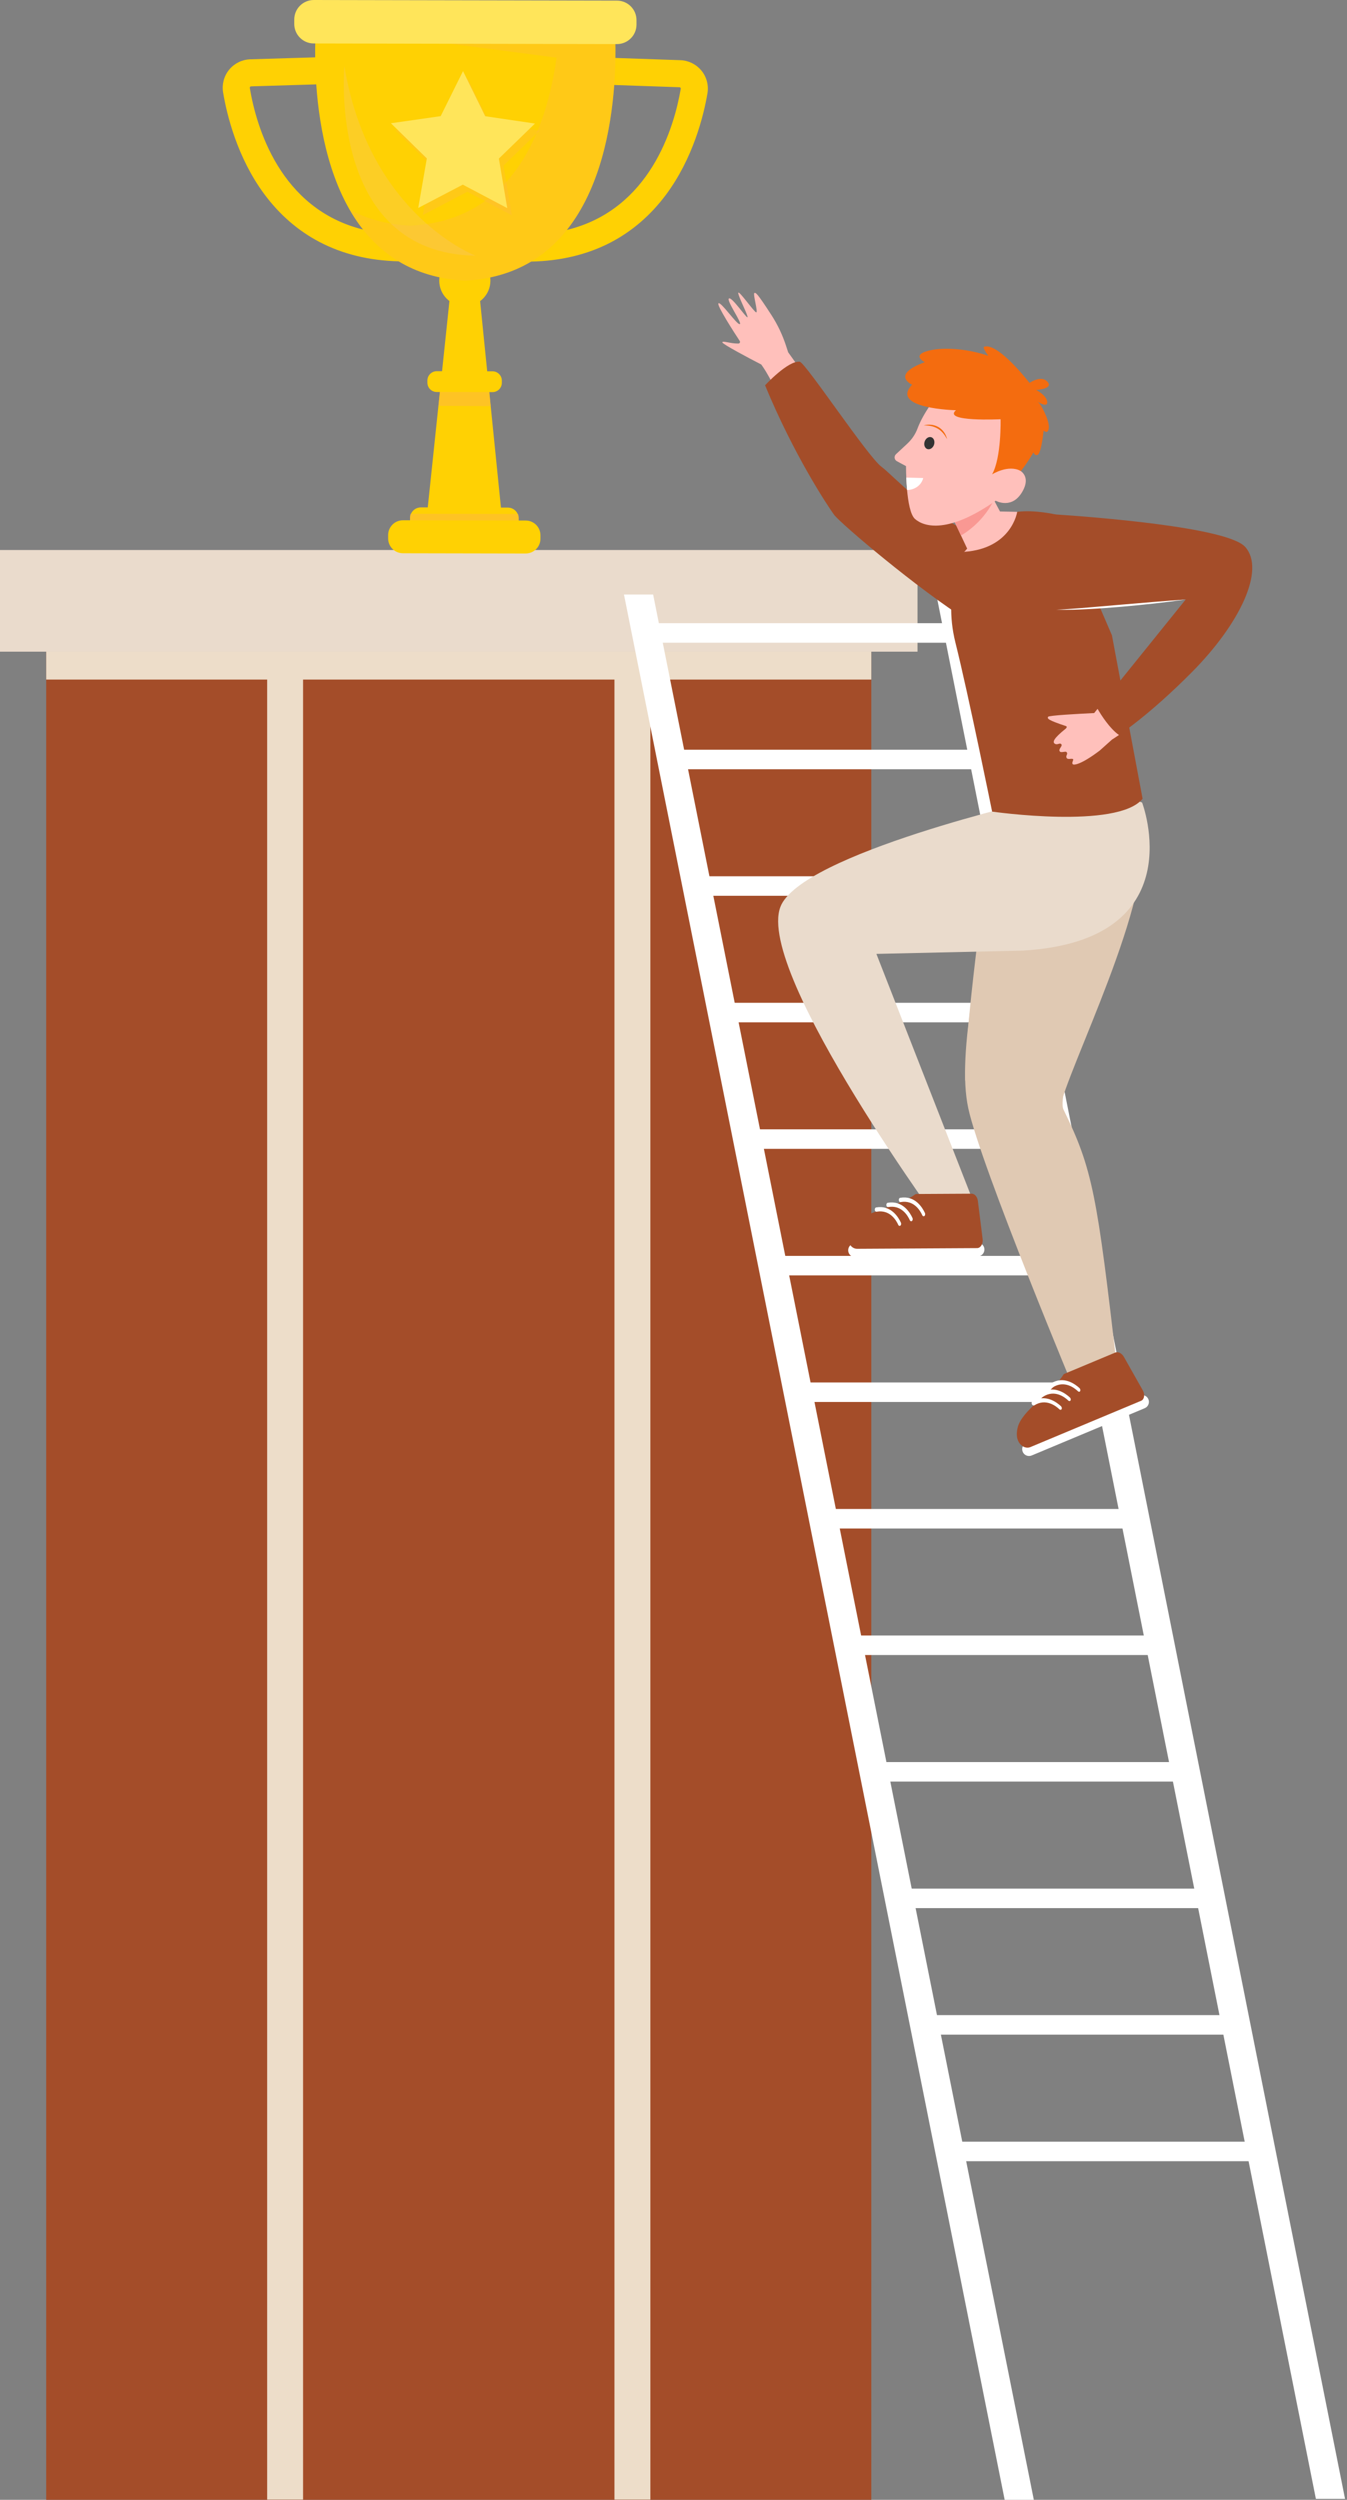 <svg width="276" height="512" viewBox="0 0 276 512" fill="none" xmlns="http://www.w3.org/2000/svg">
<rect x="0" y="0" width="276" height="512" fill="#808080" stroke="none"/>
<path d="M178.535 127.246H9.469V512.001H178.535V127.246Z" fill="#A44D29"/>
<path d="M187.997 112.652H0V133.472H187.997V112.652Z" fill="#EADBCC"/>
<g style="mix-blend-mode:multiply">
<path d="M178.535 133.469H9.469V139.184H54.74V511.953H62.099V139.184H125.901V511.953H133.264V139.184H178.535V133.469Z" fill="#EDDDC9"/>
</g>
<path d="M143.729 14.471C142.667 13.167 141.09 12.382 139.406 12.327L126.098 11.869C126.167 7.16 125.869 4.055 125.869 4.055L95.357 3.992L64.845 3.93C64.845 3.93 64.532 7.032 64.581 11.744L51.29 12.146C49.606 12.198 48.026 12.972 46.956 14.274C45.887 15.575 45.435 17.275 45.713 18.934C46.477 23.483 48.585 32.237 54.148 39.75C57.26 43.952 61.063 47.252 65.449 49.552C70.189 52.04 75.642 53.373 81.677 53.522C85.365 55.749 89.832 57.19 95.246 57.477C100.66 57.21 105.133 55.791 108.828 53.577C114.87 53.452 120.333 52.144 125.091 49.674C129.484 47.39 133.301 44.108 136.433 39.916C142.028 32.428 144.174 23.68 144.955 19.135C145.24 17.476 144.796 15.773 143.729 14.468V14.471ZM51.186 18.018C51.179 17.986 51.165 17.889 51.245 17.792C51.328 17.691 51.426 17.688 51.457 17.688L64.799 17.282C65.439 26.47 67.668 38.501 74.377 47.009C57.312 42.769 52.502 25.887 51.183 18.018H51.186ZM139.486 18.198C138.135 26.064 133.252 42.938 116.148 47.099C122.9 38.618 125.178 26.592 125.855 17.407L139.215 17.868C139.246 17.868 139.343 17.872 139.427 17.972C139.51 18.073 139.493 18.167 139.486 18.201V18.198Z" fill="#FFD103"/>
<path d="M102.776 105.262L97.435 52.363L95.247 57.599V57.477L93.08 52.234L87.523 105.109L102.776 105.262Z" fill="#FFD103"/>
<path d="M100.488 57.484C100.481 60.378 98.13 62.721 95.234 62.714C92.337 62.707 89.993 60.358 90 57.464C90.007 54.57 92.358 52.227 95.254 52.234C98.151 52.241 100.495 54.59 100.488 57.484Z" fill="#FFD103"/>
<path d="M100.91 80.313L89.484 80.288C88.428 80.288 87.571 79.428 87.574 78.373V77.936C87.574 76.881 88.436 76.027 89.491 76.027L100.917 76.052C101.972 76.052 102.83 76.912 102.827 77.967V78.404C102.827 79.459 101.966 80.313 100.91 80.313Z" fill="#FFD103"/>
<path d="M104.04 108.919L86.238 108.88C85.009 108.88 84.012 107.878 84.016 106.649V106.143C84.019 104.914 85.019 103.918 86.249 103.922L104.05 103.96C105.28 103.96 106.276 104.963 106.273 106.191V106.698C106.269 107.926 105.269 108.922 104.04 108.919Z" fill="#FFD103"/>
<g style="mix-blend-mode:multiply" opacity="0.5">
<path d="M100.258 80.31L90.135 80.289L89.836 83.117L100.55 83.183L100.258 80.31Z" fill="#FEB546"/>
</g>
<g style="mix-blend-mode:multiply" opacity="0.5">
<path d="M84.116 105.223C84.05 105.414 84.016 105.618 84.016 105.83V106.954C84.012 108.012 84.87 108.873 85.929 108.876L104.349 108.915C105.408 108.915 106.269 108.061 106.273 107.003V105.878C106.273 105.667 106.238 105.462 106.176 105.271L84.12 105.226L84.116 105.223Z" fill="#FEB546"/>
</g>
<path d="M107.699 113.367L82.559 113.315C80.882 113.311 79.528 111.951 79.531 110.275V109.584C79.535 107.908 80.896 106.555 82.573 106.559L107.713 106.611C109.39 106.611 110.745 107.974 110.741 109.647V110.337C110.738 112.013 109.377 113.367 107.699 113.363V113.367Z" fill="#FFD103"/>
<g style="mix-blend-mode:multiply" opacity="0.3">
<path d="M125.869 4.056L114.773 4.031C114.759 4.302 114.745 4.573 114.728 4.85C97.687 5.121 64.977 5.391 64.977 5.391L114.04 11.811C111.946 26.745 105.08 45.198 84.032 46.232C79.184 45.976 75.093 44.792 71.641 42.946C76.156 50.788 83.466 56.854 95.246 57.482C130.876 55.73 125.869 4.056 125.869 4.056Z" fill="#FEB546"/>
</g>
<path d="M126.412 9.029L64.283 8.9C62.075 8.897 60.289 7.103 60.293 4.896V3.987C60.3 1.78 62.092 -0.003 64.301 5.05453e-06L126.429 0.128C128.638 0.132 130.423 1.926 130.419 4.133V5.042C130.412 7.249 128.62 9.032 126.412 9.029Z" fill="#FFE55A"/>
<g style="mix-blend-mode:screen" opacity="0.3">
<path d="M70.564 13.559C70.564 13.559 67.019 51.873 97.437 52.37C97.437 52.37 75.617 44.118 70.564 13.559Z" fill="#F4C676"/>
</g>
<g style="mix-blend-mode:multiply" opacity="0.3">
<path d="M95.811 16.02L100.354 25.263L110.547 26.766L103.153 33.935L104.876 44.088L95.763 39.278L86.633 44.05L88.397 33.907L81.031 26.703L91.231 25.243L95.811 16.02Z" fill="#FEB546"/>
</g>
<path d="M94.874 14.562L99.416 23.803L109.613 25.305L102.219 32.478L103.938 42.627L94.825 37.818L85.695 42.593L87.46 32.447L80.094 25.243L90.297 23.785L94.874 14.562Z" fill="#FFE55A"/>
<path d="M269.625 511.801H275.598L197.825 121.762H191.852L269.625 511.801Z" fill="white"/>
<path d="M205.858 511.999H211.831L133.825 121.762H127.852L205.858 511.999Z" fill="white"/>
<path d="M132.81 131.638H196.811L196.012 127.637H132.012L132.81 131.638Z" fill="white"/>
<path d="M137.982 157.552H201.979L201.18 153.555H137.184L137.982 157.552Z" fill="white"/>
<path d="M143.147 183.47H207.144L206.348 179.473H142.352L143.147 183.47Z" fill="white"/>
<path d="M148.315 209.384H212.315L211.516 205.387H147.52L148.315 209.384Z" fill="white"/>
<path d="M153.486 235.302H217.483L216.688 231.305H152.688L153.486 235.302Z" fill="white"/>
<path d="M158.655 261.223H222.655L221.856 257.223H157.859L158.655 261.223Z" fill="white"/>
<path d="M163.826 287.142H227.823L227.028 283.145H163.027L163.826 287.142Z" fill="white"/>
<path d="M168.994 313.06H232.995L232.196 309.062H168.199L168.994 313.06Z" fill="white"/>
<path d="M174.166 338.974H238.163L237.367 334.977H173.367L174.166 338.974Z" fill="white"/>
<path d="M179.334 364.892H243.335L242.536 360.895H178.539L179.334 364.892Z" fill="white"/>
<path d="M184.506 390.809H248.503L247.704 386.809H183.707L184.506 390.809Z" fill="white"/>
<path d="M189.67 416.727H253.67L252.871 412.727H188.871L189.67 416.727Z" fill="white"/>
<path d="M194.838 442.642H258.835L258.036 438.645H194.039L194.838 442.642Z" fill="white"/>
<path d="M154.959 63.975C154.56 63.989 151.459 59.503 151.278 59.954C151.094 60.401 153.456 64.891 153.153 64.985C152.851 65.082 149.924 60.71 149.358 61.133C148.792 61.557 152.164 66.238 151.577 66.39C150.99 66.543 147.659 61.661 147.208 62.133C146.826 62.528 150.424 68.084 151.573 69.84C151.719 70.058 151.57 70.357 151.306 70.364C149.667 70.405 147.913 69.683 148.017 70.145C148.097 70.499 153.202 73.233 155.991 74.663C160.821 81.349 167.135 101.239 173.257 106.27C179.04 111.021 194.296 121.982 200.595 119.636C203.881 118.415 212.472 115.969 203.662 111.909C184.457 103.054 181.939 98.067 179.772 95.715C172.702 88.05 161.488 72.144 161.488 72.144L161.078 70.877C160.359 68.649 159.352 66.522 158.081 64.555C155.008 59.794 154.831 59.912 154.563 60.027C154.247 60.158 155.359 63.965 154.959 63.979V63.975Z" fill="#FFC0BB"/>
<path d="M201.502 110.631C189.239 104.774 183.443 97.733 180.596 95.585C177.748 93.438 165.239 74.561 163.884 74.086C161.467 73.798 156.762 78.916 156.762 78.916C162.693 93.275 169.639 103.695 170.893 105.419C172.146 107.144 188.059 120.673 198.394 127.148C201.741 119.549 201.502 110.635 201.502 110.635V110.631Z" fill="#A44D29"/>
<path d="M225.149 197.842C225.149 197.842 216.394 224.165 217.895 227.222C223.923 239.529 224.771 244.696 228.921 280.485C229.275 283.545 224.111 287.674 220.874 286.502C220.874 286.502 201.01 238.992 198.409 227.031C195.808 215.066 201.597 194.875 201.854 182.449L217.978 185.95L225.149 197.838V197.842Z" fill="#E0C9B3"/>
<path d="M197.765 221.29C197.765 208.104 203.11 171.909 203.11 171.909L216.049 154.539C216.049 154.539 231.177 155.237 233.889 169.727C236.602 184.217 218.783 218.625 217.029 227.4C212.407 228.192 205.075 224.833 197.762 221.29H197.765Z" fill="#E0C9B3"/>
<path d="M234.022 164.383C234.022 164.383 244.76 192.639 209.573 194.697L179.572 195.37L199.527 246.367L194.449 253.182C194.449 253.182 154.773 199.405 159.898 185.758C163.979 174.894 213.14 163.693 213.14 163.693L224.739 160.598L234.022 164.383Z" fill="#EADBCC"/>
<path d="M175.206 257.476L200.311 257.327C201.086 257.323 201.711 256.692 201.707 255.914C201.704 255.141 201.072 254.516 200.294 254.52L175.189 254.669C174.415 254.672 173.79 255.304 173.793 256.081C173.796 256.858 174.429 257.483 175.206 257.476Z" fill="white"/>
<path d="M200.369 245.987L201.342 253.787C201.46 254.748 200.929 255.626 200.22 255.63L175.622 255.775C174.983 255.779 174.351 255.383 174.011 254.637C173.664 253.871 173.587 252.715 174.678 251.154C176.838 248.062 183.943 247.246 187.506 244.634C187.579 244.582 187.666 244.55 187.756 244.55L199.074 244.484C199.713 244.481 200.262 245.116 200.373 245.987H200.369Z" fill="#A44D29"/>
<path d="M189.382 249.077C189.559 248.966 189.621 248.668 189.517 248.439C189.028 247.374 187.503 244.778 184.433 245.33C184.256 245.361 184.138 245.597 184.169 245.84V245.847C184.2 246.083 184.36 246.236 184.534 246.204C187.284 245.719 188.58 248.005 188.975 248.9C189.059 249.091 189.232 249.164 189.378 249.074L189.382 249.077Z" fill="white"/>
<path d="M186.831 250.097C187.008 249.986 187.071 249.688 186.966 249.459C186.477 248.39 184.952 245.798 181.882 246.35C181.705 246.381 181.587 246.617 181.618 246.86V246.867C181.65 247.103 181.809 247.255 181.983 247.224C184.733 246.738 186.029 249.025 186.425 249.92C186.508 250.111 186.682 250.184 186.828 250.094L186.831 250.097Z" fill="white"/>
<path d="M184.46 251.05C184.637 250.939 184.699 250.641 184.595 250.412C184.106 249.346 182.581 246.751 179.511 247.303C179.334 247.334 179.216 247.57 179.247 247.813V247.82C179.278 248.056 179.438 248.208 179.612 248.177C182.362 247.691 183.658 249.978 184.054 250.873C184.137 251.064 184.311 251.137 184.456 251.047L184.46 251.05Z" fill="white"/>
<path d="M211.391 298.105L234.551 288.42C235.267 288.122 235.604 287.299 235.305 286.584C235.006 285.87 234.183 285.533 233.468 285.831L210.308 295.516C209.592 295.814 209.256 296.637 209.554 297.352C209.853 298.066 210.676 298.403 211.391 298.105Z" fill="white"/>
<path d="M230.291 277.919L234.16 284.765C234.636 285.609 234.479 286.625 233.823 286.896L211.132 296.383C210.541 296.629 209.805 296.504 209.208 295.942C208.593 295.366 208.082 294.325 208.499 292.465C209.322 288.784 215.58 285.328 217.879 281.559C217.928 281.483 217.994 281.424 218.077 281.389L228.52 277.024C229.11 276.778 229.86 277.156 230.291 277.919Z" fill="#A44D29"/>
<path d="M221.305 284.951C221.427 284.781 221.371 284.479 221.191 284.309C220.333 283.508 217.933 281.689 215.304 283.369C215.152 283.466 215.134 283.73 215.256 283.941V283.948C215.377 284.153 215.586 284.233 215.732 284.139C218.09 282.644 220.159 284.267 220.868 284.944C221.017 285.09 221.205 285.09 221.309 284.951H221.305Z" fill="white"/>
<path d="M219.333 286.862C219.454 286.692 219.399 286.39 219.215 286.22C218.357 285.419 215.957 283.601 213.332 285.277C213.179 285.374 213.162 285.638 213.283 285.849V285.856C213.405 286.061 213.613 286.141 213.759 286.047C216.117 284.551 218.187 286.175 218.895 286.852C219.045 286.998 219.232 286.998 219.336 286.859L219.333 286.862Z" fill="white"/>
<path d="M217.502 288.646C217.624 288.476 217.568 288.174 217.384 288.004C216.526 287.203 214.127 285.385 211.501 287.064C211.348 287.161 211.328 287.425 211.453 287.637V287.644C211.574 287.848 211.783 287.928 211.928 287.838C214.286 286.342 216.356 287.966 217.065 288.643C217.214 288.789 217.402 288.789 217.506 288.65L217.502 288.646Z" fill="white"/>
<path d="M202.321 99.922L209.555 113.493L201.137 112.476L198.174 112.368L194.562 104.686L202.321 99.922Z" fill="#FFC0BB"/>
<path d="M196.91 109.683L194.562 104.686L202.321 99.922L203.661 102.434C202.633 104.464 200.602 107.472 196.914 109.683H196.91Z" fill="#F99893"/>
<path d="M208.423 104.831L204.884 104.758L197.588 113.027L197.289 115.279C197.289 115.279 200.901 117.104 201.272 116.309C201.644 115.515 209.753 106.864 209.753 106.864L208.419 104.831H208.423Z" fill="#FFC0BB"/>
<path d="M216.299 105.371C216.299 105.371 212.041 104.375 208.423 104.83C208.423 104.83 207.336 112.318 197.591 113.026C197.591 113.026 193.052 120.75 195.761 131.59C198.469 142.43 203.286 166.23 203.286 166.23C203.286 166.23 229.006 169.915 234.118 163.593L227.835 130.119L223.786 120.719L216.299 105.371Z" fill="#A44D29"/>
<path d="M255.136 112.015C251.5 107.937 223.516 105.845 216.296 105.366C214.514 105.248 212.747 105.842 211.444 107.056C206.062 112.074 208.614 124.132 212.983 130.617C221.932 125.398 226.065 124.295 226.065 124.295L242.953 122.782L224.301 145.902C225.565 147.918 226.937 149.764 228.11 151.298C229.354 150.517 235.469 146.488 244.228 137.657C254.07 127.73 259.321 116.699 255.139 112.011L255.136 112.015Z" fill="#A44D29"/>
<path d="M218.506 155.125C218.37 154.695 218.926 154.372 218.502 154.015C218.276 153.824 217.45 154.216 217.189 153.942C216.738 153.466 217.738 152.859 217.498 152.477C217.196 152.002 216.686 152.668 216.148 152.339C215.588 151.992 215.901 151.211 218.363 149.243C218.561 149.087 218.672 148.799 218.433 148.719C214.741 147.495 214.526 147.186 214.755 146.811C214.932 146.523 221.009 146.197 224.197 146.044L224.892 145.184C225.632 146.461 227.375 149.216 229.278 150.538C228.368 151.162 227.875 151.454 227.875 151.454L225.337 153.723C221.52 156.61 220.02 156.759 219.808 156.52C219.488 156.159 220.145 155.569 219.797 155.441C219.45 155.312 218.679 155.68 218.506 155.132V155.125Z" fill="#FFC0BB"/>
<path d="M242.953 122.789C240.741 122.938 238.528 123.105 236.32 123.289L229.694 123.847L223.071 124.413L221.414 124.548L219.758 124.673C219.206 124.718 218.654 124.75 218.101 124.788L216.441 124.874C218.661 124.947 220.883 124.871 223.095 124.75C225.311 124.632 227.523 124.465 229.732 124.278C231.941 124.083 234.149 123.872 236.351 123.625C238.556 123.382 240.755 123.108 242.953 122.793V122.789Z" fill="white"/>
<path d="M207.339 91.055C207.339 91.055 207.961 84.462 207.52 83.977C207.078 83.491 200.577 80.375 200.216 80.174C199.855 79.972 195.934 83.05 195.934 83.05C195.934 83.05 193.354 85.163 193.469 85.344C193.58 85.524 196.25 89.712 196.4 89.789C196.549 89.862 202.321 93.113 202.321 93.113C202.321 93.113 206.301 96.069 206.384 95.393C206.467 94.716 207.339 91.055 207.339 91.055Z" fill="#FFC0BB"/>
<path d="M192.023 81.023C192.023 81.023 189.213 84.483 187.994 87.776C187.557 88.959 186.824 90.014 185.9 90.874L183.587 93.029C183.143 93.446 183.237 94.174 183.771 94.462L185.647 95.469C185.647 95.469 185.577 104.591 187.473 106.281C189.369 107.971 194.377 109.324 204.018 102.554C204.018 102.554 207.532 104.556 209.671 100.344C211.811 96.132 206.664 95.038 205.324 96.107C205.324 96.107 202.441 82.047 192.026 81.027L192.023 81.023Z" fill="#FFC0BB"/>
<path d="M189.455 90.45C189.233 91.12 189.49 91.803 190.021 91.977C190.556 92.15 191.167 91.744 191.386 91.075C191.605 90.405 191.351 89.721 190.82 89.548C190.285 89.374 189.674 89.78 189.455 90.45Z" fill="#333333"/>
<path d="M189.277 87.135C189.784 87.118 190.284 87.163 190.764 87.26C191.243 87.365 191.705 87.535 192.122 87.778C192.99 88.27 193.573 89.072 194.056 89.943C193.834 88.926 193.188 87.993 192.299 87.483C191.837 87.215 191.319 87.049 190.802 86.997C190.319 86.941 189.725 86.979 189.277 87.135Z" fill="#F46C0F"/>
<path d="M189.165 97.907C188.835 99.312 187.477 100.349 185.862 100.363C185.779 99.458 185.727 98.58 185.695 97.816L189.165 97.907Z" fill="white"/>
<path d="M191.044 71.662C193.736 71.152 198.282 71.44 202.494 72.866C201.761 71.849 201.359 71.1 201.671 71.01C204.206 70.253 209.336 76.395 210.947 78.421C211.527 78.04 213.465 76.929 214.614 78.175C215.976 79.656 212.305 79.875 212.305 79.875C212.305 79.875 214.482 80.947 214.576 82.342C214.646 83.373 213.315 82.71 212.617 82.294C212.826 82.457 213.093 82.745 213.34 83.165C213.34 83.165 215.555 86.864 214.729 88.245C214.527 88.578 214.208 88.498 213.836 88.186C213.656 89.862 213.229 93.009 212.538 93.193C212.142 93.3 211.902 93.016 211.753 92.655C210.489 94.858 209.176 96.475 209.176 96.475C206.613 95.049 203.276 97.159 203.276 97.159C205.217 93.737 205.019 85.868 205.019 85.868C205.019 85.868 193.055 86.457 195.875 84.022C195.875 84.022 182.199 83.727 186.891 78.789C186.891 78.789 182.369 76.79 189.495 74.177C189.495 74.177 186.228 72.571 191.048 71.655L191.044 71.662Z" fill="#F46C0F"/>
</svg>
